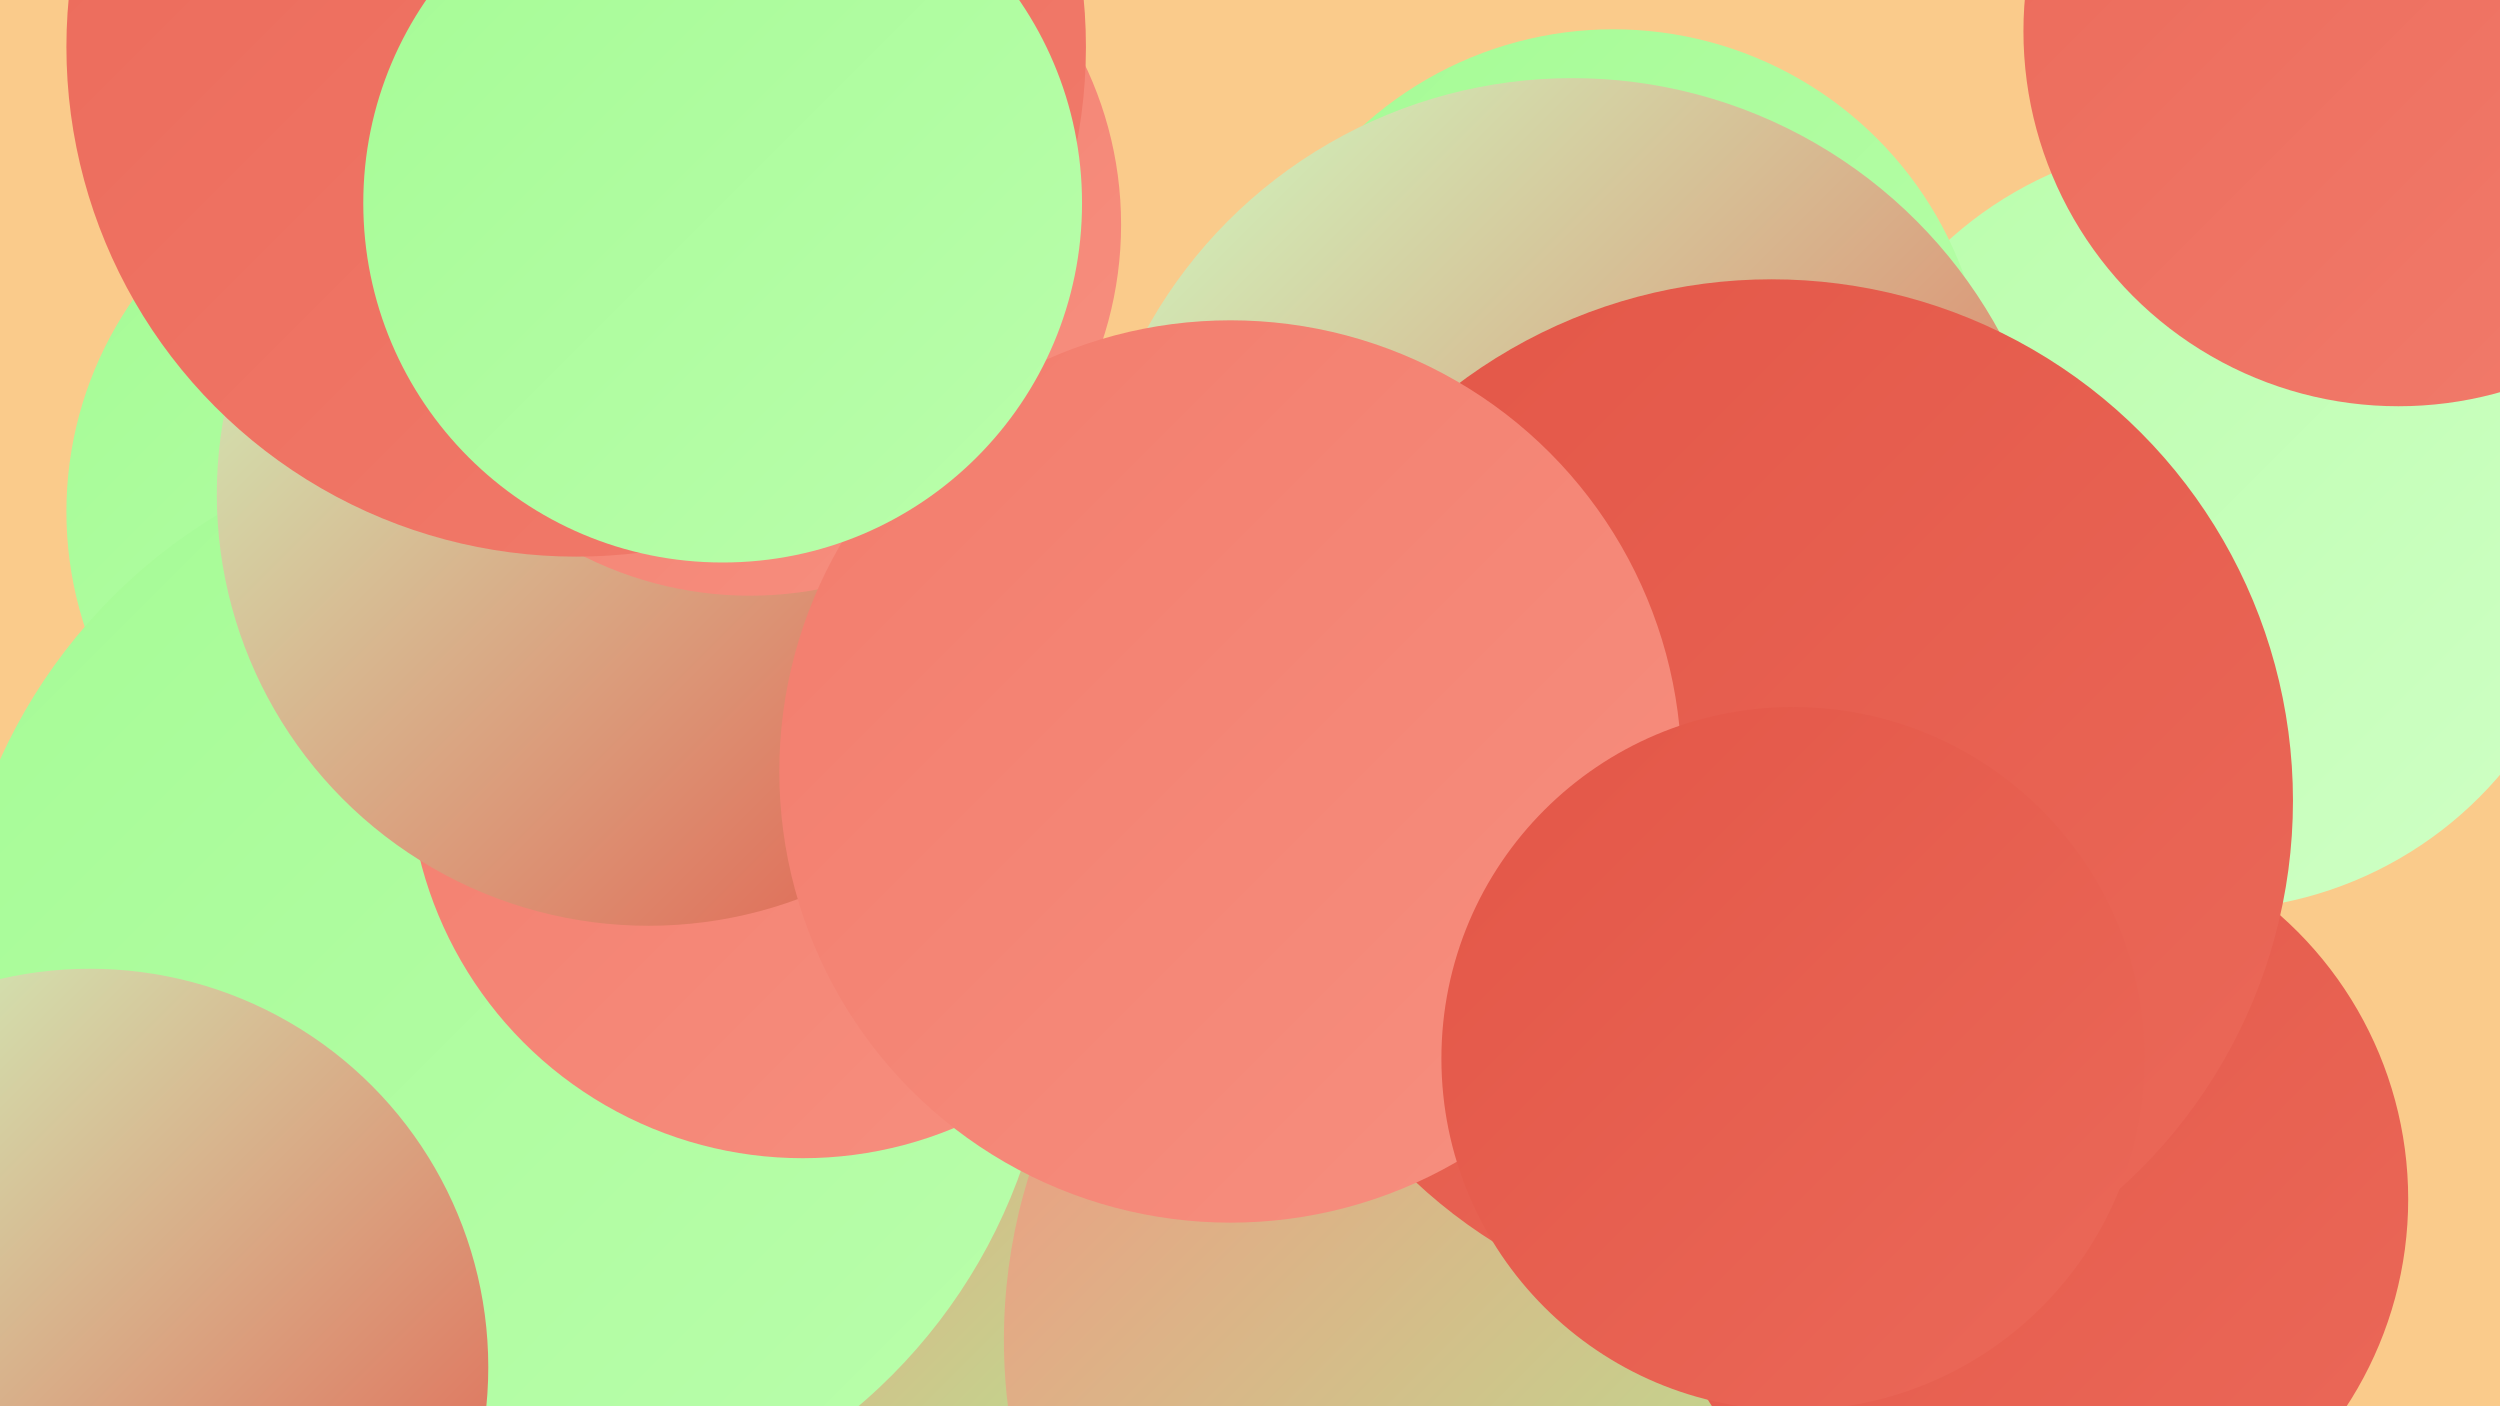 <?xml version="1.0" encoding="UTF-8"?><svg width="1280" height="720" xmlns="http://www.w3.org/2000/svg"><defs><linearGradient id="grad0" x1="0%" y1="0%" x2="100%" y2="100%"><stop offset="0%" style="stop-color:#e35647;stop-opacity:1" /><stop offset="100%" style="stop-color:#eb6959;stop-opacity:1" /></linearGradient><linearGradient id="grad1" x1="0%" y1="0%" x2="100%" y2="100%"><stop offset="0%" style="stop-color:#eb6959;stop-opacity:1" /><stop offset="100%" style="stop-color:#f27c6c;stop-opacity:1" /></linearGradient><linearGradient id="grad2" x1="0%" y1="0%" x2="100%" y2="100%"><stop offset="0%" style="stop-color:#f27c6c;stop-opacity:1" /><stop offset="100%" style="stop-color:#f79080;stop-opacity:1" /></linearGradient><linearGradient id="grad3" x1="0%" y1="0%" x2="100%" y2="100%"><stop offset="0%" style="stop-color:#f79080;stop-opacity:1" /><stop offset="100%" style="stop-color:#a5fb95;stop-opacity:1" /></linearGradient><linearGradient id="grad4" x1="0%" y1="0%" x2="100%" y2="100%"><stop offset="0%" style="stop-color:#a5fb95;stop-opacity:1" /><stop offset="100%" style="stop-color:#bafeac;stop-opacity:1" /></linearGradient><linearGradient id="grad5" x1="0%" y1="0%" x2="100%" y2="100%"><stop offset="0%" style="stop-color:#bafeac;stop-opacity:1" /><stop offset="100%" style="stop-color:#cfffc5;stop-opacity:1" /></linearGradient><linearGradient id="grad6" x1="0%" y1="0%" x2="100%" y2="100%"><stop offset="0%" style="stop-color:#cfffc5;stop-opacity:1" /><stop offset="100%" style="stop-color:#e35647;stop-opacity:1" /></linearGradient></defs><rect width="1280" height="720" fill="#facb8b" /><circle cx="1130" cy="269" r="197" fill="url(#grad5)" /><circle cx="224" cy="262" r="190" fill="url(#grad4)" /><circle cx="503" cy="648" r="214" fill="url(#grad3)" /><circle cx="792" cy="672" r="241" fill="url(#grad4)" /><circle cx="257" cy="505" r="282" fill="url(#grad4)" /><circle cx="411" cy="391" r="202" fill="url(#grad2)" /><circle cx="826" cy="206" r="191" fill="url(#grad4)" /><circle cx="924" cy="605" r="190" fill="url(#grad1)" /><circle cx="805" cy="289" r="249" fill="url(#grad6)" /><circle cx="46" cy="700" r="204" fill="url(#grad6)" /><circle cx="332" cy="253" r="221" fill="url(#grad6)" /><circle cx="1228" cy="16" r="192" fill="url(#grad1)" /><circle cx="796" cy="686" r="282" fill="url(#grad3)" /><circle cx="1039" cy="614" r="194" fill="url(#grad0)" /><circle cx="384" cy="115" r="190" fill="url(#grad2)" /><circle cx="907" cy="410" r="267" fill="url(#grad0)" /><circle cx="295" cy="24" r="261" fill="url(#grad1)" /><circle cx="630" cy="395" r="231" fill="url(#grad2)" /><circle cx="370" cy="104" r="184" fill="url(#grad4)" /><circle cx="918" cy="542" r="180" fill="url(#grad0)" /></svg>